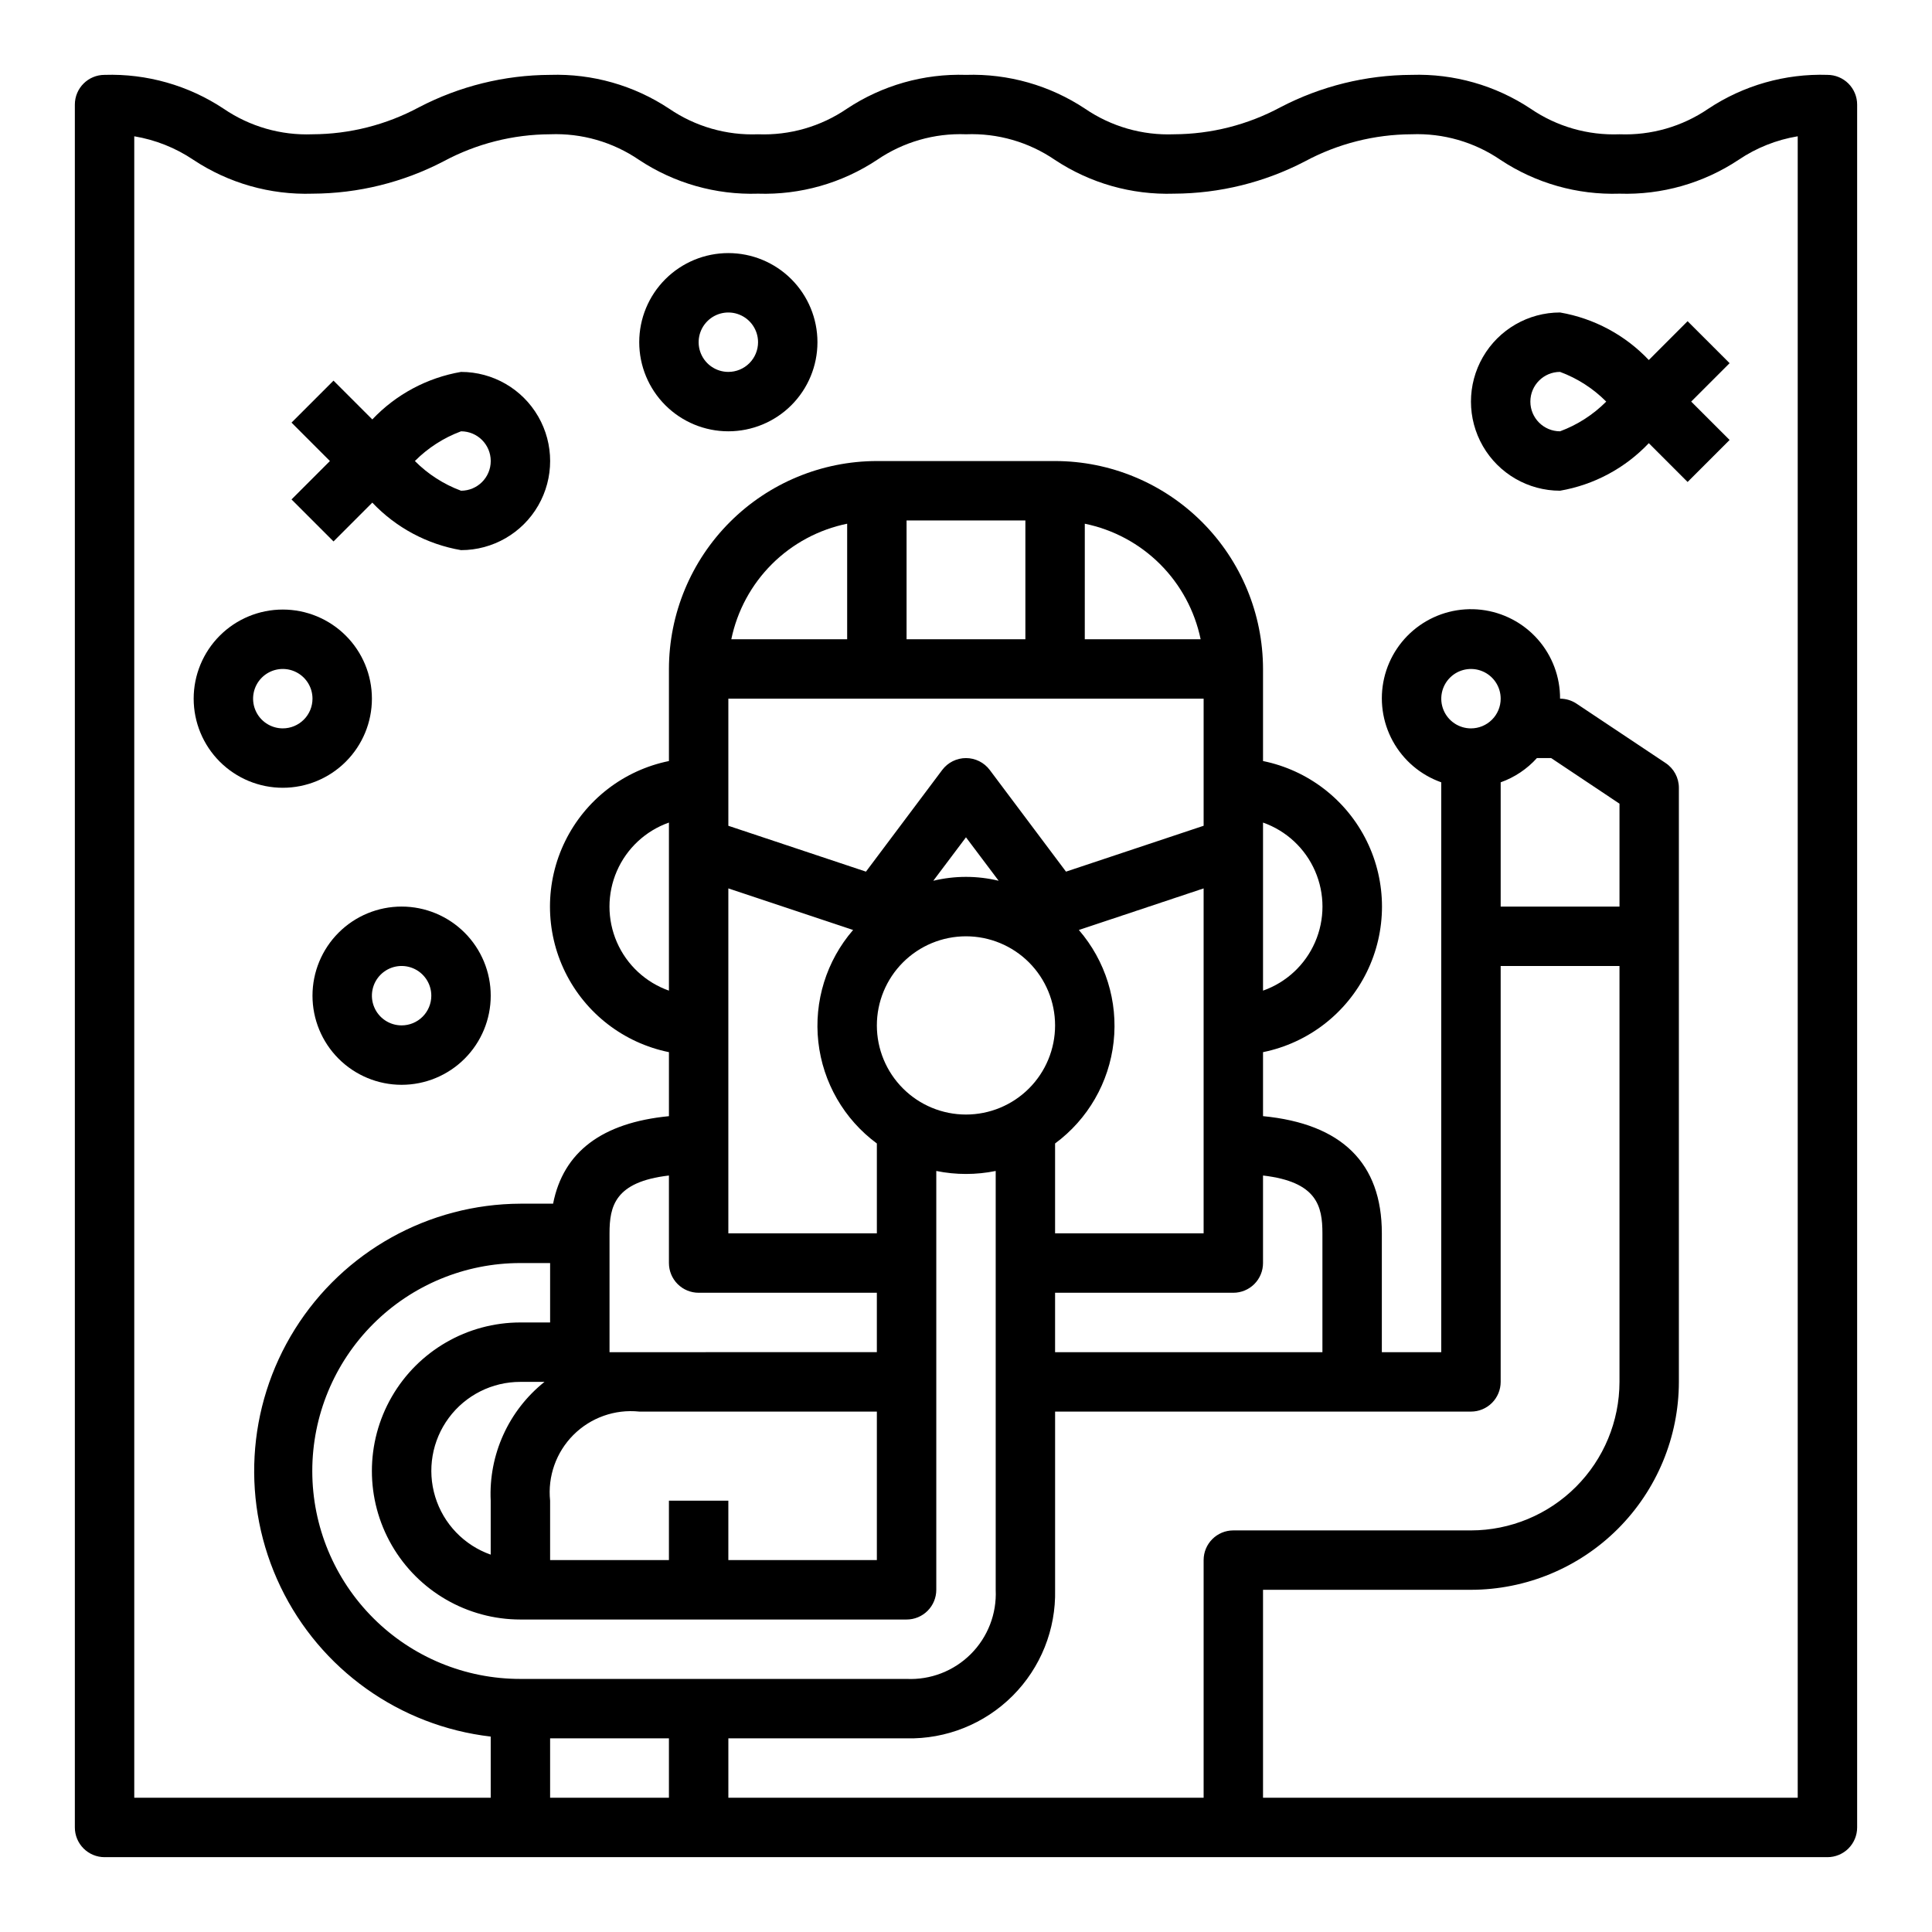 <?xml version="1.0" encoding="UTF-8"?>
<!-- Uploaded to: ICON Repo, www.svgrepo.com, Generator: ICON Repo Mixer Tools -->
<svg fill="#000000" width="800px" height="800px" version="1.1" viewBox="144 144 512 512" xmlns="http://www.w3.org/2000/svg">
 <g>
  <path d="m628.29 163.84c-11.199-0.359-22.234 2.777-31.57 8.977-6.914 4.727-15.168 7.098-23.535 6.769-8.371 0.328-16.621-2.043-23.539-6.769-9.332-6.199-20.367-9.336-31.566-8.977-12.105 0.047-24.027 2.988-34.762 8.59-8.676 4.66-18.363 7.117-28.215 7.156-8.367 0.328-16.621-2.047-23.535-6.769-9.336-6.195-20.367-9.332-31.566-8.977-11.199-0.355-22.234 2.781-31.566 8.977-6.918 4.723-15.172 7.098-23.539 6.769-8.367 0.328-16.621-2.047-23.539-6.769-9.336-6.195-20.367-9.332-31.566-8.977-12.105 0.047-24.027 2.992-34.762 8.59-8.676 4.66-18.363 7.117-28.215 7.156-8.367 0.328-16.621-2.047-23.535-6.769-9.336-6.195-20.367-9.332-31.566-8.977-4.348 0-7.875 3.527-7.875 7.875v456.58c0 2.086 0.832 4.09 2.309 5.566 1.477 1.473 3.477 2.305 5.566 2.305h456.58c2.086 0 4.09-0.832 5.566-2.305 1.473-1.477 2.305-3.481 2.305-5.566v-456.58c0-2.09-0.832-4.09-2.305-5.566-1.477-1.477-3.481-2.309-5.566-2.309zm-385.34 409c-10.359-10.332-16.184-24.355-16.191-38.984-0.008-14.629 5.801-28.66 16.148-39 10.348-10.344 24.379-16.145 39.008-16.133h7.871v15.742h-7.871c-14.062 0-27.055 7.504-34.086 19.684-7.031 12.176-7.031 27.18 0 39.359 7.031 12.176 20.023 19.68 34.086 19.68h102.34c2.09 0 4.09-0.828 5.566-2.305 1.477-1.477 2.305-3.481 2.305-5.566v-111c5.195 1.059 10.551 1.059 15.746 0v111c0.293 6.348-2.098 12.527-6.594 17.023-4.492 4.492-10.672 6.887-17.023 6.59h-102.34c-14.609 0.023-28.629-5.766-38.965-16.09zm86.195-86.246h47.23v15.742l-70.844 0.004v-31.488c0-7.156 1.379-13.664 15.742-15.328v23.199c0 2.086 0.832 4.09 2.305 5.566 1.477 1.477 3.481 2.305 5.566 2.305zm-7.871-80.066c-6.18-2.18-11.176-6.832-13.793-12.844-2.617-6.012-2.617-12.84 0-18.852 2.617-6.008 7.613-10.66 13.793-12.844zm141.7-77.375v33.684l-36.473 12.156-20.207-26.945c-1.488-1.98-3.82-3.148-6.297-3.148-2.481 0-4.812 1.168-6.301 3.148l-20.207 26.945-36.469-12.152v-33.688zm-125.17-15.742c1.562-7.547 5.305-14.469 10.762-19.914 5.457-5.441 12.391-9.164 19.941-10.707v30.621zm46.445 0v-31.488h31.488v31.488zm47.23 0 0.004-30.621c7.551 1.543 14.484 5.266 19.938 10.707 5.457 5.445 9.199 12.367 10.762 19.914zm-31.484 78.719c6.262 0 12.27 2.488 16.699 6.918 4.426 4.43 6.914 10.438 6.914 16.699 0 6.266-2.488 12.27-6.914 16.699-4.43 4.43-10.438 6.918-16.699 6.918-6.266 0-12.273-2.488-16.699-6.918-4.43-4.43-6.918-10.434-6.918-16.699 0-6.262 2.488-12.27 6.918-16.699 4.426-4.43 10.434-6.918 16.699-6.918zm-8.66-14.719 8.66-11.516 8.66 11.516h-0.004c-5.691-1.371-11.625-1.371-17.316 0zm38.574 13.043 33.062-11.02v91.418h-39.363v-23.82c8.695-6.418 14.316-16.172 15.512-26.914 1.195-10.738-2.144-21.492-9.211-29.664zm-6.301 96.141h47.234c2.086 0 4.09-0.828 5.566-2.305 1.477-1.477 2.305-3.481 2.305-5.566v-23.199c14.367 1.66 15.742 8.172 15.742 15.328v31.488h-70.848zm-53.527-96.141c-7.07 8.172-10.41 18.926-9.215 29.664 1.195 10.742 6.816 20.496 15.512 26.914v23.82h-39.359v-91.418zm-56.68 127.63h62.977v39.359h-39.359v-15.742h-15.746v15.742h-31.488v-15.742c-0.672-6.445 1.598-12.852 6.18-17.438 4.586-4.582 10.992-6.852 17.438-6.18zm-25.105-7.871c-9.527 7.602-14.828 19.312-14.254 31.488v14.297c-7.055-2.488-12.512-8.172-14.703-15.324-2.188-7.152-0.852-14.918 3.602-20.93 4.453-6.008 11.492-9.547 18.973-9.531zm32.977 110.21h-31.488v-15.742h31.488zm141.7-62.977v62.977h-125.95v-15.742h47.23c10.512 0.238 20.66-3.832 28.098-11.266 7.434-7.434 11.504-17.586 11.262-28.094v-47.234h110.21c2.086 0 4.09-0.828 5.566-2.305 1.477-1.477 2.305-3.481 2.305-5.566v-110.21h31.488v110.21c-0.012 10.434-4.164 20.438-11.543 27.816-7.379 7.379-17.383 11.531-27.816 11.543h-62.977c-4.348 0-7.871 3.523-7.871 7.871zm70.848-220.42 0.004 0.004c-3.184 0-6.055-1.918-7.273-4.859-1.219-2.941-0.547-6.328 1.707-8.582 2.25-2.25 5.637-2.922 8.578-1.703 2.941 1.219 4.859 4.086 4.859 7.269 0 2.09-0.828 4.094-2.305 5.566-1.477 1.477-3.481 2.309-5.566 2.309zm17.477 7.871 3.781 0.004 18.105 12.082v27.277h-31.488v-32.938c3.684-1.312 6.984-3.519 9.602-6.422zm69.117 275.52h-141.7v-55.102h55.105c14.609-0.02 28.613-5.832 38.941-16.16 10.332-10.332 16.145-24.336 16.16-38.945v-157.44c0-2.629-1.312-5.09-3.5-6.547l-23.617-15.742v-0.004c-1.297-0.859-2.816-1.32-4.371-1.324 0.027-5.805-2.09-11.418-5.941-15.762-3.852-4.344-9.172-7.117-14.938-7.793-5.769-0.672-11.582 0.805-16.332 4.148-4.746 3.344-8.098 8.316-9.41 13.973s-0.492 11.598 2.297 16.691c2.793 5.09 7.363 8.977 12.836 10.91v151.02h-15.742v-31.488c0-18.656-10.637-29.039-31.488-31.062v-16.957c11.957-2.43 22.109-10.262 27.492-21.211 5.379-10.949 5.379-23.777 0-34.723-5.383-10.949-15.535-18.785-27.492-21.215v-24.402c-0.02-14.609-5.832-28.613-16.16-38.941-10.332-10.332-24.336-16.145-38.945-16.16h-47.23c-14.609 0.016-28.613 5.828-38.945 16.16-10.328 10.328-16.141 24.332-16.16 38.941v24.402c-11.953 2.43-22.109 10.266-27.492 21.215-5.379 10.945-5.379 23.773 0 34.723 5.383 10.949 15.539 18.781 27.492 21.211v16.965c-17.695 1.715-28.008 9.445-30.699 23.191h-8.66c-24.305 0.098-46.863 12.648-59.762 33.25-12.895 20.602-14.332 46.375-3.805 68.285 10.527 21.906 31.551 36.887 55.695 39.688v16.207h-94.465v-440.3c5.609 0.934 10.949 3.059 15.664 6.234 9.336 6.195 20.371 9.332 31.566 8.973 12.109-0.043 24.027-2.988 34.766-8.586 8.676-4.66 18.363-7.117 28.211-7.156 8.371-0.328 16.621 2.047 23.539 6.769 9.336 6.195 20.367 9.332 31.566 8.973 11.199 0.359 22.23-2.777 31.566-8.973 6.918-4.723 15.168-7.098 23.539-6.769 8.367-0.328 16.621 2.047 23.535 6.769 9.336 6.195 20.367 9.332 31.566 8.973 12.109-0.043 24.031-2.988 34.766-8.586 8.676-4.66 18.363-7.117 28.211-7.156 8.371-0.328 16.621 2.043 23.539 6.769 9.332 6.199 20.367 9.336 31.566 8.973 11.199 0.363 22.23-2.773 31.566-8.973 4.711-3.184 10.055-5.309 15.664-6.234zm-141.7-213.89v-44.539c6.184 2.184 11.18 6.836 13.793 12.844 2.617 6.012 2.617 12.84 0 18.852-2.613 6.012-7.609 10.664-13.793 12.844z"/>
  <path d="m266.18 242.56c-8.996 1.547-17.242 5.965-23.516 12.594l-10.281-10.281-11.129 11.125 10.176 10.18-10.176 10.176 11.133 11.133 10.277-10.289c6.273 6.629 14.52 11.047 23.516 12.594 8.434 0 16.23-4.5 20.449-11.809 4.219-7.305 4.219-16.309 0-23.613-4.219-7.309-12.016-11.809-20.449-11.809zm0 31.488c-4.602-1.707-8.777-4.394-12.234-7.871 3.461-3.481 7.633-6.164 12.234-7.875 4.348 0 7.871 3.527 7.871 7.875 0 4.348-3.523 7.871-7.871 7.871z"/>
  <path d="m591.23 229.12-10.281 10.289c-6.273-6.629-14.523-11.047-23.516-12.598-8.438 0-16.23 4.504-20.449 11.809-4.219 7.309-4.219 16.309 0 23.617 4.219 7.309 12.012 11.809 20.449 11.809 8.992-1.551 17.242-5.969 23.516-12.598l10.281 10.281 11.133-11.133-10.18-10.168 10.18-10.18zm-33.797 29.18c-4.348 0-7.871-3.523-7.871-7.871 0-4.348 3.523-7.871 7.871-7.871 4.602 1.707 8.777 4.391 12.234 7.871-3.461 3.477-7.633 6.164-12.234 7.871z"/>
  <path d="m250.43 384.25c-6.262 0-12.27 2.488-16.699 6.918-4.43 4.43-6.918 10.434-6.918 16.699 0 6.262 2.488 12.27 6.918 16.699 4.43 4.43 10.438 6.918 16.699 6.918 6.266 0 12.27-2.488 16.699-6.918 4.43-4.43 6.918-10.438 6.918-16.699 0-6.266-2.488-12.27-6.918-16.699-4.43-4.43-10.434-6.918-16.699-6.918zm0 31.488c-3.184 0-6.055-1.918-7.273-4.859-1.219-2.941-0.543-6.328 1.707-8.578s5.637-2.926 8.578-1.707 4.859 4.09 4.859 7.273c0 2.086-0.828 4.09-2.305 5.566-1.477 1.477-3.477 2.305-5.566 2.305z"/>
  <path d="m337.02 211.07c-6.266 0-12.27 2.488-16.699 6.918-4.43 4.426-6.918 10.434-6.918 16.699 0 6.262 2.488 12.27 6.918 16.699 4.43 4.426 10.434 6.914 16.699 6.914 6.262 0 12.27-2.488 16.699-6.914 4.426-4.43 6.914-10.438 6.914-16.699 0-6.266-2.488-12.273-6.914-16.699-4.43-4.43-10.438-6.918-16.699-6.918zm0 31.488c-3.184 0-6.055-1.918-7.273-4.859-1.219-2.941-0.547-6.328 1.707-8.578 2.25-2.254 5.637-2.926 8.578-1.707s4.859 4.09 4.859 7.273c0 2.086-0.828 4.09-2.305 5.566-1.477 1.477-3.481 2.305-5.566 2.305z"/>
  <path d="m242.56 329.15c0-6.262-2.488-12.27-6.918-16.695-4.43-4.43-10.434-6.918-16.699-6.918-6.262 0-12.27 2.488-16.699 6.918-4.43 4.426-6.918 10.434-6.918 16.695 0 6.266 2.488 12.273 6.918 16.699 4.43 4.43 10.438 6.918 16.699 6.918 6.266 0 12.27-2.488 16.699-6.918 4.43-4.426 6.918-10.434 6.918-16.699zm-23.617 7.875c-3.184 0-6.055-1.918-7.273-4.859-1.219-2.941-0.543-6.328 1.707-8.582 2.254-2.25 5.637-2.922 8.578-1.703s4.859 4.086 4.859 7.269c0 2.09-0.828 4.094-2.305 5.566-1.477 1.477-3.477 2.309-5.566 2.309z"/>
 </g>
</svg>
